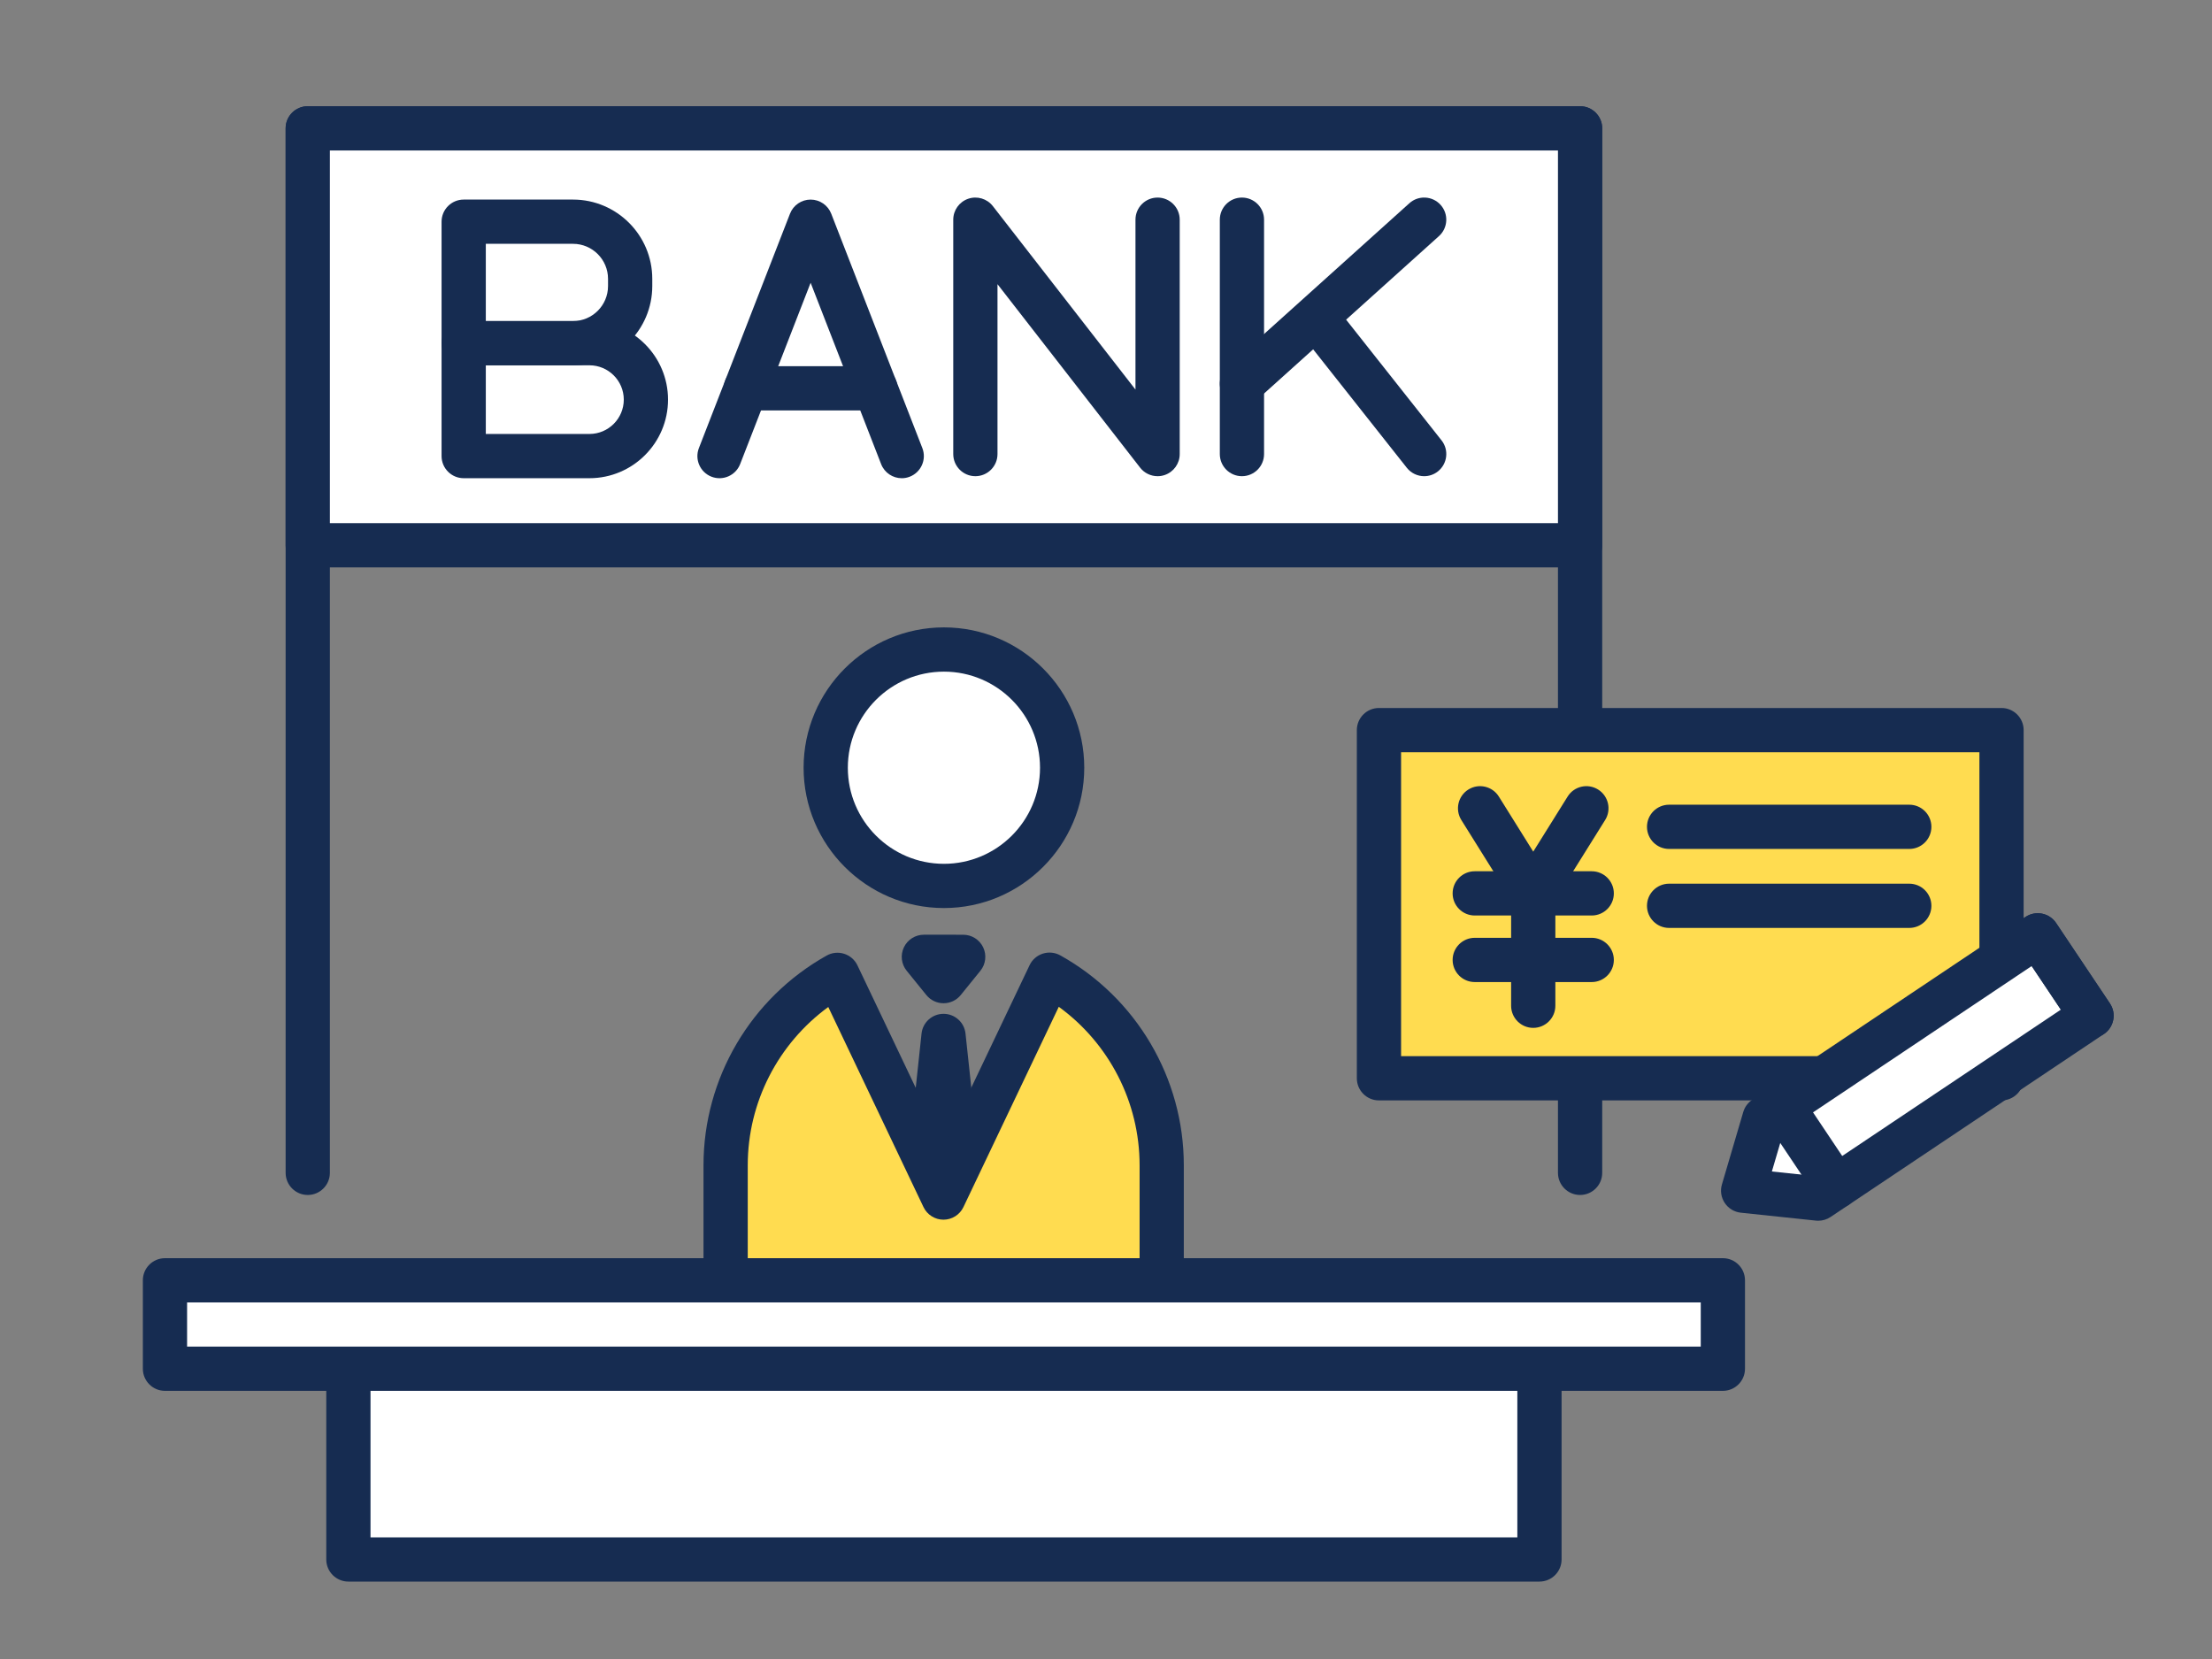 <?xml version="1.0" encoding="UTF-8"?>
<svg id="_レイヤー_1" data-name="レイヤー 1" xmlns="http://www.w3.org/2000/svg" width="200" height="150" viewBox="0 0 200 150">
  <rect x="0" y="0" width="200" height="150" fill="#808080" stroke="none"/>
  <defs>
    <style>
      .cls-1 {
        fill: #fff;
      }

      .cls-2 {
        fill: #162c51;
      }

      .cls-3 {
        fill: #ffdc50;
      }
    </style>
  </defs>
  <path class="cls-2" d="M142.865,108.044c-1.104,0-2-.896-2-2V13.604H29.826v92.44c0,1.104-.896,2-2,2s-2-.896-2-2V11.604c0-1.104.896-2,2-2h115.039c1.104,0,2,.896,2,2v94.44c0,1.104-.896,2-2,2Z"/>
  <g>
    <rect class="cls-1" x="27.827" y="11.603" width="115.039" height="37.699"/>
    <path class="cls-2" d="M142.865,51.302H27.826c-1.104,0-2-.896-2-2V11.604c0-1.104.896-2,2-2h115.039c1.104,0,2,.896,2,2v37.698c0,1.104-.896,2-2,2ZM29.826,47.302h111.039V13.604H29.826v33.698Z"/>
  </g>
  <g>
    <circle class="cls-1" cx="85.346" cy="69.414" r="10.688"/>
    <path class="cls-2" d="M85.346,82.102c-6.996,0-12.688-5.691-12.688-12.688s5.691-12.688,12.688-12.688,12.688,5.691,12.688,12.688-5.691,12.688-12.688,12.688ZM85.346,60.727c-4.79,0-8.688,3.897-8.688,8.688s3.897,8.688,8.688,8.688,8.688-3.897,8.688-8.688-3.897-8.688-8.688-8.688Z"/>
  </g>
  <g>
    <g>
      <path class="cls-2" d="M51.811,33.029h-9.886c-1.104,0-2-.896-2-2v-10.984c0-1.104.896-2,2-2h9.886c3.951,0,7.165,3.215,7.165,7.166v.652c0,3.951-3.214,7.166-7.165,7.166ZM43.925,29.029h7.886c1.745,0,3.165-1.42,3.165-3.166v-.652c0-1.746-1.42-3.166-3.165-3.166h-7.886v6.984Z"/>
      <path class="cls-2" d="M53.296,43.237h-11.371c-1.104,0-2-.896-2-2v-10.208c0-1.104.896-2,2-2h11.371c3.917,0,7.104,3.187,7.104,7.104s-3.188,7.104-7.104,7.104ZM43.925,39.237h9.371c1.712,0,3.104-1.393,3.104-3.104,0-1.711-1.393-3.104-3.104-3.104h-9.371v6.208Z"/>
    </g>
    <g>
      <path class="cls-2" d="M81.532,43.238c-.801,0-1.557-.485-1.864-1.276l-6.374-16.396-6.373,16.396c-.4,1.028-1.562,1.539-2.589,1.14-1.029-.4-1.54-1.56-1.14-2.589l8.237-21.192c.299-.769,1.039-1.275,1.864-1.275s1.565.507,1.864,1.275l8.238,21.192c.4,1.029-.11,2.188-1.14,2.589-.238.093-.483.137-.725.137Z"/>
      <path class="cls-2" d="M79.149,37.108h-11.711c-1.104,0-2-.896-2-2s.896-2,2-2h11.711c1.104,0,2,.896,2,2s-.896,2-2,2Z"/>
    </g>
    <path class="cls-2" d="M104.664,43.055c-.605,0-1.192-.275-1.579-.772l-12.896-16.589v15.361c0,1.104-.896,2-2,2s-2-.896-2-2v-21.192c0-.854.543-1.614,1.352-1.892.808-.277,1.702-.011,2.228.664l12.896,16.589v-15.361c0-1.104.896-2,2-2s2,.896,2,2v21.192c0,.854-.543,1.614-1.352,1.892-.213.073-.432.108-.648.108Z"/>
    <g>
      <path class="cls-2" d="M128.768,43.055c-.59,0-1.175-.261-1.57-.76l-9.519-12.039c-.685-.866-.537-2.124.329-2.81.865-.684,2.123-.537,2.81.329l9.519,12.039c.685.866.537,2.124-.329,2.81-.367.29-.805.431-1.239.431Z"/>
      <path class="cls-2" d="M112.292,36.69c-.548,0-1.093-.224-1.487-.662-.739-.821-.673-2.086.148-2.824l16.476-14.828c.82-.739,2.087-.671,2.824.148.739.821.673,2.086-.148,2.824l-16.476,14.828c-.382.344-.86.514-1.337.514Z"/>
      <path class="cls-2" d="M112.291,43.055c-1.104,0-2-.896-2-2v-21.192c0-1.104.896-2,2-2s2,.896,2,2v21.192c0,1.104-.896,2-2,2Z"/>
    </g>
  </g>
  <g>
    <path d="M65.608,120.327v-.129c-.042.04-.046.083,0,.129Z"/>
    <path d="M65.608,122.326c-.513,0-1.018-.197-1.399-.571-.388-.379-.638-.965-.634-1.507.004-.543.261-1.124.653-1.498.578-.553,1.432-.705,2.167-.392.736.315,1.213,1.039,1.213,1.839v.129c0,.805-.482,1.531-1.225,1.844-.251.105-.514.156-.775.156ZM65.729,120.202l1.846.072c.003-.519-.203-1.021-.567-1.377l-1.278,1.305Z"/>
  </g>
  <g>
    <polygon class="cls-2" points="87.088 110.265 85.311 93.666 83.532 110.281 87.088 110.265"/>
    <path class="cls-2" d="M83.532,112.281c-.565,0-1.105-.239-1.484-.66-.382-.422-.564-.987-.504-1.553l1.778-16.615c.108-1.017.966-1.787,1.988-1.787s1.88.771,1.988,1.787l1.777,16.6c.061.562-.12,1.125-.498,1.547-.377.421-.915.663-1.481.666l-3.556.016h-.009Z"/>
  </g>
  <g>
    <polygon class="cls-2" points="87.088 86.515 85.31 88.709 83.532 86.512 87.088 86.515"/>
    <path class="cls-2" d="M85.311,90.709c-.604,0-1.174-.272-1.554-.741l-1.779-2.196c-.485-.599-.583-1.424-.251-2.12.332-.695,1.034-1.139,1.805-1.139h.001l3.557.002c.771,0,1.473.443,1.805,1.14.331.695.233,1.521-.252,2.119l-1.777,2.194c-.379.469-.95.741-1.554.741Z"/>
  </g>
  <g>
    <path class="cls-3" d="M94.898,88.128l-9.593,20.151-9.583-20.135c-6.031,3.372-10.114,9.811-10.114,17.211v14.842c1.23-1.19,39.429.129,39.429.129v-14.972c0-7.411-4.094-13.86-10.14-17.227Z"/>
    <path class="cls-2" d="M105.037,122.326c-.022,0-.046,0-.069-.001-16.833-.58-35.839-.892-38.463-.34-.517.258-1.129.285-1.677.054-.739-.313-1.22-1.039-1.22-1.842v-14.843c0-7.852,4.268-15.115,11.137-18.957.483-.27,1.056-.328,1.584-.159.526.168.961.546,1.198,1.046l7.777,16.341,7.787-16.356c.237-.499.671-.878,1.197-1.046.525-.168,1.1-.111,1.581.158,6.889,3.836,11.167,11.106,11.167,18.974v14.972c0,.542-.221,1.062-.61,1.438-.374.36-.872.562-1.39.562ZM66.996,121.638s-.001,0-.001.001c0-.001.001-.001.001-.001ZM66.999,121.635l-.002.002.002-.002ZM76.524,117.682c5.675,0,14.058.158,26.513.575v-12.902c0-5.698-2.753-11.014-7.306-14.325l-8.621,18.108c-.331.697-1.034,1.141-1.806,1.141h0c-.771,0-1.475-.444-1.806-1.141l-8.609-18.089c-4.537,3.313-7.281,8.621-7.281,14.306v12.564c1.77-.143,4.533-.237,8.916-.237Z"/>
  </g>
  <g>
    <rect class="cls-1" x="31.5" y="115.76" width="107.693" height="25.24"/>
    <path class="cls-2" d="M139.192,143H31.5c-1.104,0-2-.896-2-2v-25.24c0-1.104.896-2,2-2h107.692c1.104,0,2,.896,2,2v25.24c0,1.104-.896,2-2,2ZM33.5,139h103.692v-21.24H33.5v21.24Z"/>
  </g>
  <g>
    <rect class="cls-1" x="14.916" y="115.76" width="140.859" height="7.995"/>
    <path class="cls-2" d="M155.775,125.755H14.916c-1.104,0-2-.896-2-2v-7.995c0-1.104.896-2,2-2h140.859c1.104,0,2,.896,2,2v7.995c0,1.104-.896,2-2,2ZM16.916,121.755h136.859v-3.995H16.916v3.995Z"/>
  </g>
  <g>
    <g>
      <rect class="cls-3" x="124.679" y="66.014" width="56.29" height="31.48"/>
      <path class="cls-2" d="M180.97,99.494h-56.29c-1.104,0-2-.896-2-2v-31.48c0-1.104.896-2,2-2h56.29c1.104,0,2,.896,2,2v31.48c0,1.104-.896,2-2,2ZM126.68,95.494h52.29v-27.48h-52.29v27.48Z"/>
    </g>
    <path class="cls-2" d="M172.629,76.758h-21.716c-1.104,0-2-.896-2-2s.896-2,2-2h21.716c1.104,0,2,.896,2,2s-.896,2-2,2Z"/>
    <path class="cls-2" d="M172.629,83.899h-21.716c-1.104,0-2-.896-2-2s.896-2,2-2h21.716c1.104,0,2,.896,2,2s-.896,2-2,2Z"/>
    <g>
      <path class="cls-2" d="M138.629,82.776c-.689,0-1.331-.355-1.696-.94l-4.806-7.694c-.585-.937-.3-2.171.637-2.756.936-.587,2.172-.3,2.756.637l3.109,4.979,3.109-4.979c.584-.937,1.816-1.224,2.756-.637.937.585,1.222,1.819.637,2.756l-4.806,7.694c-.365.585-1.007.94-1.696.94Z"/>
      <path class="cls-2" d="M143.917,82.776h-10.576c-1.104,0-2-.896-2-2s.896-2,2-2h10.576c1.104,0,2,.896,2,2s-.896,2-2,2Z"/>
      <path class="cls-2" d="M143.917,88.793h-10.576c-1.104,0-2-.896-2-2s.896-2,2-2h10.576c1.104,0,2,.896,2,2s-.896,2-2,2Z"/>
      <path class="cls-2" d="M138.629,92.936c-1.104,0-2-.896-2-2v-11.826c0-1.104.896-2,2-2s2,.896,2,2v11.826c0,1.104-.896,2-2,2Z"/>
    </g>
    <g>
      <g>
        <polygon class="cls-1" points="189.109 91.837 164.401 108.374 157.609 107.659 159.537 101.107 184.245 84.57 189.109 91.837"/>
        <path class="cls-2" d="M164.4,110.374c-.069,0-.14-.004-.21-.011l-6.792-.716c-.59-.062-1.122-.384-1.452-.877s-.424-1.107-.257-1.677l1.929-6.552c.133-.449.418-.838.807-1.098l24.708-16.536c.919-.615,2.16-.367,2.774.55l4.863,7.267c.614.918.368,2.16-.55,2.774l-24.708,16.537c-.33.221-.718.338-1.112.338ZM160.205,105.921l3.685.389,22.444-15.022-2.639-3.942-22.444,15.021-1.046,3.555Z"/>
      </g>
      <g>
        <line class="cls-1" x1="184.245" y1="84.57" x2="189.109" y2="91.837"/>
        <path class="cls-2" d="M189.11,93.837c-.646,0-1.278-.312-1.664-.888l-4.863-7.267c-.614-.918-.368-2.16.55-2.774.919-.615,2.16-.367,2.774.55l4.863,7.267c.614.918.368,2.16-.55,2.774-.342.229-.729.338-1.11.338Z"/>
      </g>
      <g>
        <line class="cls-1" x1="161.152" y1="100.026" x2="166.016" y2="107.293"/>
        <path class="cls-2" d="M166.018,109.293c-.646,0-1.278-.312-1.664-.888l-4.864-7.267c-.614-.918-.368-2.16.55-2.774.919-.615,2.16-.367,2.774.55l4.864,7.267c.614.918.368,2.16-.55,2.774-.342.229-.729.338-1.11.338Z"/>
      </g>
    </g>
  </g>
</svg>